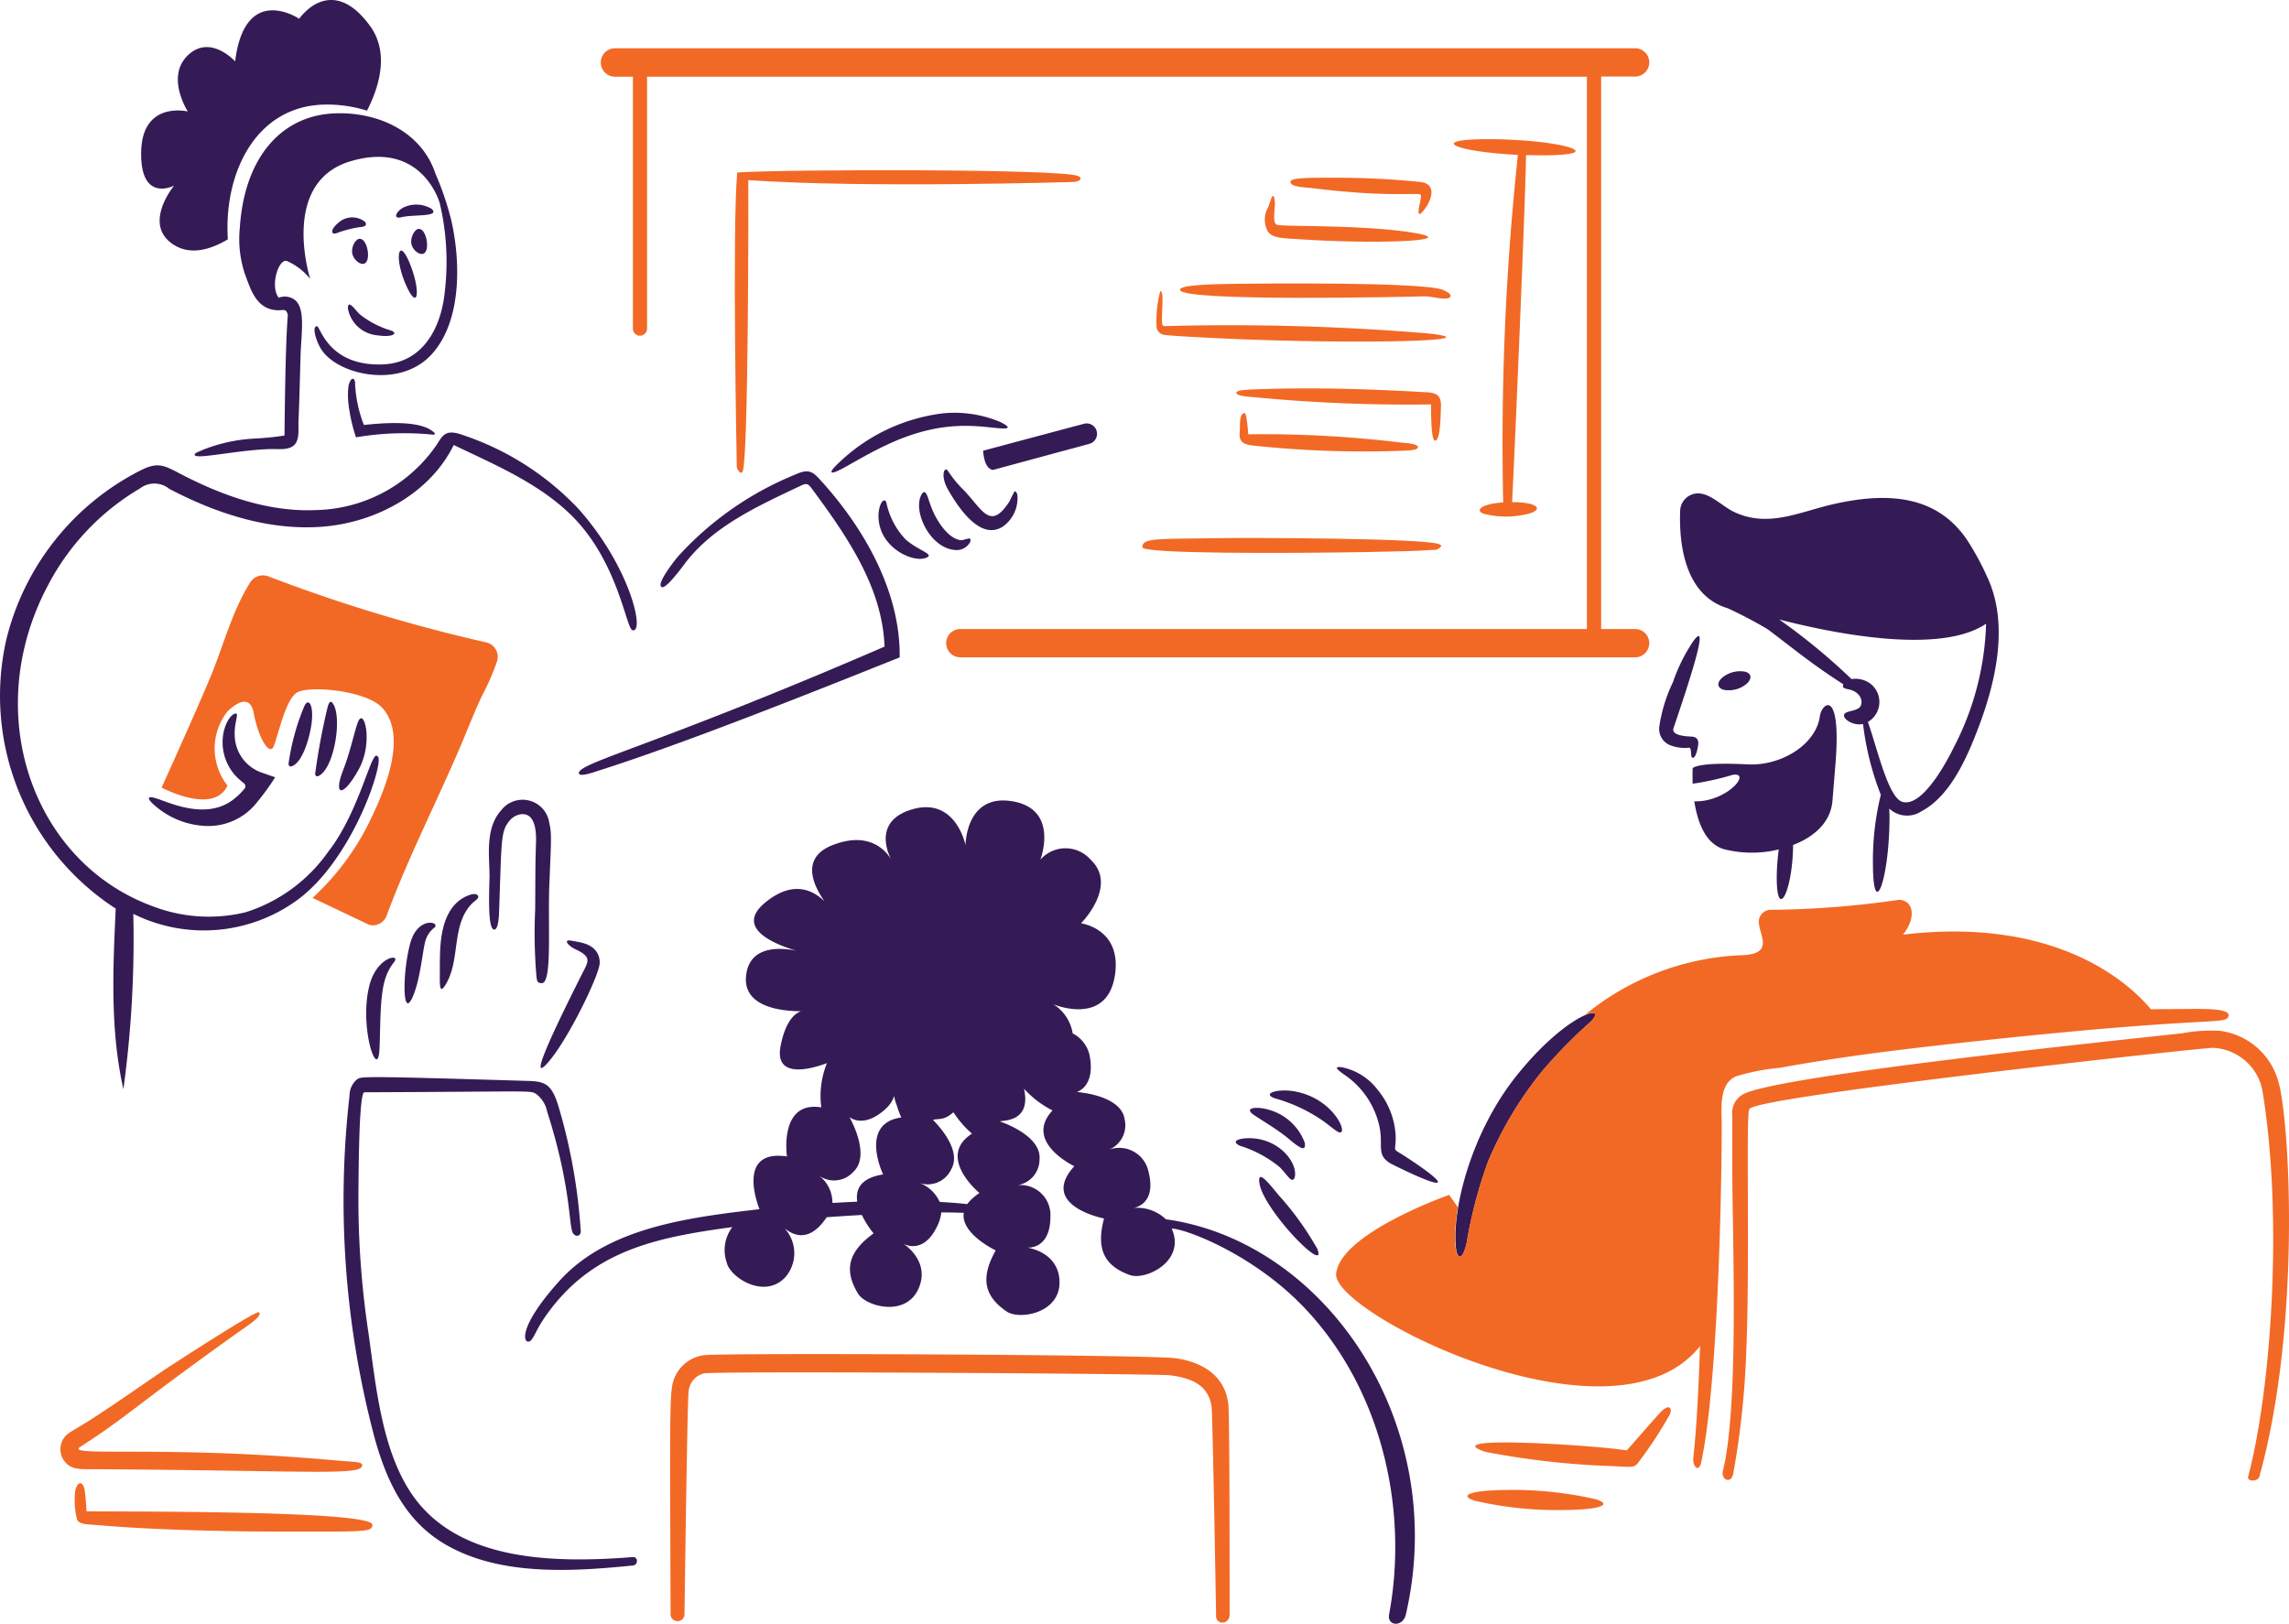 <?xml version="1.0" encoding="UTF-8"?>
<svg xmlns="http://www.w3.org/2000/svg" xmlns:xlink="http://www.w3.org/1999/xlink" id="Group_853" data-name="Group 853" width="422.831" height="300" viewBox="0 0 422.831 300">
  <defs>
    <clipPath id="clip-path">
      <rect id="Rectangle_202" data-name="Rectangle 202" width="422.831" height="300" fill="none"></rect>
    </clipPath>
  </defs>
  <g id="Group_247" data-name="Group 247" clip-path="url(#clip-path)">
    <path id="Path_1373" data-name="Path 1373" d="M1.79,249.395V237.787a3.919,3.919,0,0,1,1.865-3.806c5.6-3.5,70.7-10.172,81.242-11.351a29.355,29.355,0,0,1,6.98-.445,12.91,12.91,0,0,1,10.673,8.992c2.143,6.232,4.485,44.773-3.359,73.23-.185,1.114-2.275,1.114-2.126.187,4.412-16.629,6.435-48.665,2.649-71.36a9.7,9.7,0,0,0-9.22-7.911c-1.251-.064-85.544,9.055-85.544,11.351-.7.141.163,29.583-.634,46.019A156.033,156.033,0,0,1,1.963,304c-.376,1.977-2.328,1.162-1.9-.561,2.911-11.758,1.816-41.657,1.73-54.048" transform="translate(318.205 -31.731)" fill="#f26925"></path>
    <path id="Path_1374" data-name="Path 1374" d="M135.091,311.557c-9.727-3.243,21.629-1.086,26.089-.257.183-.091,5.509-6.3,6.01-6.755,1.642-1.941,2.611-1.306,1.941.187a75.216,75.216,0,0,1-5.823,8.845c-.746,1.046-1.4.757-5.342.6a149.072,149.072,0,0,1-22.875-2.613Z" transform="translate(139.286 -43.329)" fill="#f26925"></path>
    <path id="Path_1375" data-name="Path 1375" d="M154.64,321.156a68.457,68.457,0,0,1,16.832,1.714c3.171,1.008.71,1.905-5.523,1.979a67.843,67.843,0,0,1-16.87-1.714c-3.1-1.015-.6-1.905,5.56-1.979" transform="translate(123.329 -45.872)" fill="#f26925"></path>
    <path id="Path_1376" data-name="Path 1376" d="M424.578,169.2c5.473-11.164,5.213-17.422,2.2-20.713s-13.816-4.189-15.857-2.763-3.4,7.912-4.18,9.851-2.876-1.6-3.7-6.118-4.852-.3-4.852-.3a11.106,11.106,0,0,0,0,13.7c-2.239,4.815-9.778,1.558-12.172.374,2.876-6.343,7.245-16.121,9.108-20.64,2.355-5.707,3.931-11.959,7.24-17.241a2.79,2.79,0,0,1,3.359-1.157,294.832,294.832,0,0,0,40.232,12.2,2.726,2.726,0,0,1,2.1,3.236c-.011.054-.025.108-.039.161a41.964,41.964,0,0,1-2.651,6.157c-1.467,3.018-2.671,6.2-3.993,9.3-4.49,10.573-9.794,20.834-13.771,31.607a2.748,2.748,0,0,1-3.171,1.754l-10.523-5a47.6,47.6,0,0,0,10.67-14.4" transform="translate(-356.17 -17.714)" fill="#f26925"></path>
    <path id="Path_1377" data-name="Path 1377" d="M160.795,229.935c9.5-11.861,17.237-13.462,13.66-9.929a90.312,90.312,0,0,0-8.921,9.108,68.25,68.25,0,0,0-10,16.721,85.049,85.049,0,0,0-3.955,15.077c-.765,3.234-1.752,2.983-1.979.783-.747-7.3,2.928-21.437,11.2-31.76" transform="translate(119.34 -31.19)" fill="#351b55"></path>
    <path id="Path_1378" data-name="Path 1378" d="M33.907,248.462l1.6,2.275c-1.473,9.037.483,11.534,1.6,6.677a82.162,82.162,0,0,1,3.955-15.077,68.415,68.415,0,0,1,10-16.721A92.458,92.458,0,0,1,60,216.508c1.313-1.3,1.193-2.2-1.008-1.3a48.622,48.622,0,0,1,28.564-11.01c6.793-.086,3.47-3.806,3.546-6.308a2.2,2.2,0,0,1,2.277-2.09A173.746,173.746,0,0,0,116.663,194a2.229,2.229,0,0,1,2.5,1.383c.842,2.343-1.42,5-1.42,5,29.223-3.472,42.473,9.778,45.795,13.8,1.084-.038,2.127-.038,3.1-.038,5.449,0,11.881-.405,11.2,1.38-.612,1.6-3.441-.223-49.858,4.9-10.639,1.173-21.943,2.535-32.915,4.554a40.391,40.391,0,0,0-8.1,1.558c-3.132,1.277-2.756,5.565-2.724,8.284.067,6.117-.374,47.007-3.771,63.038-.418,1.983-1.66.891-1.457-.933.57-5.07.933-11.981,1.231-20.526-15.826,20.079-67.877-6.046-67.22-13.326.678-7.523,20.888-14.615,20.888-14.615" transform="translate(233.791 -27.706)" fill="#f26925"></path>
    <path id="Path_1379" data-name="Path 1379" d="M212.789,257.106a55.092,55.092,0,0,1,7.091,9.857c2,5.053-9.9-7.091-10.684-12.093-.425-2.812,1.777.044,3.592,2.235" transform="translate(23.455 -36.239)" fill="#351b55"></path>
    <path id="Path_1380" data-name="Path 1380" d="M191.052,234.349a14.417,14.417,0,0,1,3.21,8.585c0,2.98-.721,1.961,1.6,3.47,9.039,5.867,8.2,6.789-2.54,1.42-2.711-1.629-1.324-3.238-2.052-6.793a15.468,15.468,0,0,0-6.568-9.667c-1.543-1.114-1.756-1.478-.41-1.335a11.052,11.052,0,0,1,6.755,4.32" transform="translate(63.555 -32.854)" fill="#351b55"></path>
    <path id="Path_1381" data-name="Path 1381" d="M208.67,235.214c7.512,1.355,10.134,8.458,8.062,7.5-.561-.262-1.462-1.073-2.873-2.09a29.747,29.747,0,0,0-8.882-4.143c-2.466-.9.633-1.815,3.693-1.271" transform="translate(30.484 -33.575)" fill="#351b55"></path>
    <path id="Path_1382" data-name="Path 1382" d="M215.847,239.227a9.918,9.918,0,0,1,6.343,6.01c.262,1.756-.877,1.029-2.947-.708-2.11-1.78-5.12-3.488-6.571-4.516-1.829-1.308.844-1.553,3.175-.785" transform="translate(18.83 -34.11)" fill="#351b55"></path>
    <path id="Path_1383" data-name="Path 1383" d="M218.275,245.461c4.4.754,7.054,4.338,6.867,6.677-.074.933-.485,1.046-.891.71s-.933-1.114-1.9-2.127a21.528,21.528,0,0,0-7.39-3.993c-2.226-1.059.832-1.694,3.316-1.266" transform="translate(14.086 -35.043)" fill="#351b55"></path>
    <path id="Path_1384" data-name="Path 1384" d="M228.387,339.963a1.286,1.286,0,0,0,2.571,0c0-.223.53-39.589.747-41.018a3.783,3.783,0,0,1,2.8-3.507c1.769-.477,83.587.04,86.066.336,4.1.488,7.27,1.872,7.762,5.934.2,1.623.819,38.077.821,38.284-.187,2.014,2.5,1.941,2.5,0,0-3.308.022-36.027-.223-38.7-.387-4.186-3.234-7.681-9.7-8.657-4.341-.668-84.516-1.029-87.221-.561a6.857,6.857,0,0,0-5.859,5.9c-.478,2.576-.346,14.139-.261,41.995" transform="translate(-104.517 -41.69)" fill="#f26925"></path>
    <path id="Path_1385" data-name="Path 1385" d="M418.924,307.7c-3.05,1.965,14.819-.378,46.987,2.5,3.7.332,5.12.223,5.077.933-.091,1.946-9.064.97-49.153.71-2.486-.015-4.263.194-5.524-1.114a3.626,3.626,0,0,1-.029-5.128c.045-.046.093-.091.141-.135.9-.743,2.177-1.322,4.852-3.061,4.8-3.116,9.224-6.257,13.174-8.921.514-.343,16.972-11.082,17.466-10.635.788.705-2.293,2.589-4.514,4.18-19.058,13.633-19.617,14.96-28.477,20.671" transform="translate(-404.079 -40.401)" fill="#f26925"></path>
    <path id="Path_1386" data-name="Path 1386" d="M451.648,328.637c-11.116,0-24.666-.365-33.812-1.155-2.462-.223-3.824-.1-4.329-1.008a14.529,14.529,0,0,1-.445-4.256c0-2.763,1.558-3.472,1.868-1.006.257,2.03.3,3.928.3,3.657.075.152,52.81-.332,52.81,2.5-.005,1.383-1.2,1.27-16.39,1.27" transform="translate(-399.253 -45.667)" fill="#f26925"></path>
    <path id="Path_1387" data-name="Path 1387" d="M127.05,153.779a28.12,28.12,0,0,1,2.5-8.135,32.321,32.321,0,0,1,3.7-7.5c3.4-4.81-.93,8.122-3.584,15.972-.478,1.42,2.54,1.522,3.323,1.558,1.6.1,1.3,1.383,1.044,2.54-.075.257-.374,1.465-.821,1.38-.525-.1-.074-1.932-.708-1.865a7.432,7.432,0,0,1-3.514-.485,3.233,3.233,0,0,1-1.939-3.464Z" transform="translate(179.471 -19.584)" fill="#351b55"></path>
    <path id="Path_1388" data-name="Path 1388" d="M107.63,162.933c6.419.334,12.839-3.846,13.4-9.07.559-2.5,3.844-4.589,2.914,8.322l-.6,7.39c-.3,4.069-3.394,6.755-7.276,8.249-.1,8.8-3.025,14.057-3.025,6.01a40.677,40.677,0,0,1,.374-5.186,20.894,20.894,0,0,1-10.225-.075c-3.435-1.082-4.815-5.186-5.375-8.807,6.117.124,10.655-5.486,7.091-4.9a50.9,50.9,0,0,1-7.39,1.642c-.074-1.714,0-2.873,0-2.873s.747-1.193,10.113-.7" transform="translate(215.162 -21.711)" fill="#351b55"></path>
    <path id="Path_1389" data-name="Path 1389" d="M120.986,144.757c1.235.318,1.335,1.335.257,2.277a5.143,5.143,0,0,1-4.18,1.082c-1.231-.336-1.335-1.335-.257-2.277a5.219,5.219,0,0,1,4.18-1.082" transform="translate(201.359 -20.666)" fill="#351b55"></path>
    <path id="Path_1390" data-name="Path 1390" d="M78.749,131.445a79.244,79.244,0,0,0-7.39-3.882c-8.134-2.426-8.991-12.355-8.77-18.029a3.319,3.319,0,0,1,3.45-3.183c.057,0,.112.006.169.011,2.127.176,4.286,2.4,6.159,3.321,6.4,3.165,12.28.047,18.661-1.38,9.725-2.181,18.815-1.723,24.485,6.531a49.6,49.6,0,0,1,3.771,6.9c4.029,8.509,1.747,19.067-1.6,27.881-2.057,5.409-5.137,12.641-10.564,15.487a4.812,4.812,0,0,1-5.9-.521c0,.445.038.97.038,1.491,0,11.752-3.061,19.623-3.061,8.585a50.447,50.447,0,0,1,1.457-12.616,53.137,53.137,0,0,1-3.287-13.1c-2.084.481-4.451-1.4-3.134-2.09.489-.257,1.558-.374,2.014-.668,1.358-.407,1.228-3.04-1.491-3.619-.857-.183-1.335-.336-1.008-.933-5.937-3.82-8.721-6.213-14-10.188m18.857,9.965a4.272,4.272,0,0,1-.336,7.165c1.832,5.236,3.783,14.085,6.419,14.779,3.514.93,7.791-6.72,9.4-10a52.71,52.71,0,0,0,6.01-22.926c-8.657,5.9-29.036,1.6-38.217-.783A114.85,114.85,0,0,1,94.24,140.655a4.687,4.687,0,0,1,3.365.754Z" transform="translate(247.777 -15.191)" fill="#351b55"></path>
    <path id="Path_1391" data-name="Path 1391" d="M196.869,71.622c-2.355-.093-11.372-.5-13.736-.786a1.769,1.769,0,0,1-1.457-1.231,21.709,21.709,0,0,1,.668-6.867c.779.091.2,3.85.336,5.788.047.693.129.715,1.157.668a441.262,441.262,0,0,1,48.108,1.38c11.783,1.344-10.865,2-35.076,1.048" transform="translate(31.984 -8.962)" fill="#f26925"></path>
    <path id="Path_1392" data-name="Path 1392" d="M230.538,63.623c-.679.739-3.359-.223-4.926-.149-2.255.093-45,1.046-44.937-1.195-.257-.97,6.831-1.073,10.3-1.114,4.1-.053,34.487-.387,38.255,1.114.483.262,1.819.778,1.307,1.344" transform="translate(37.317 -8.727)" fill="#f26925"></path>
    <path id="Path_1393" data-name="Path 1393" d="M159.951,30c13.736,0,23.048,2.98,10.078,2.98-.97,0-1.977-.038-2.947-.038-.086,8.523-2.239,58.115-2.571,64.115,5.342,0,6.057,1.707,1.9,2.388a16.52,16.52,0,0,1-7.2-.257c-1.422-.59-.53-1.5,2.014-1.9.521-.086,1.082-.149,1.642-.187A499.52,499.52,0,0,1,165.584,32.9C153.505,32.282,149.064,30,159.951,30" transform="translate(114.808 -4.285)" fill="#f26925"></path>
    <path id="Path_1394" data-name="Path 1394" d="M218,84.432c1.941.109,2.647.748,2.571,2.689-.081,2.126-.113,6.232-1.084,6.232-.708,0-.746-4.441-.746-6.677a297.617,297.617,0,0,1-32.023-1.271c-1.335-.141-3.955-.223-3.955-.891,0-.523,2.5-.592,3.771-.634,10.72-.377,20.249-.074,31.465.552" transform="translate(45.605 -11.958)" fill="#f26925"></path>
    <path id="Path_1395" data-name="Path 1395" d="M189.31,92.957A212.211,212.211,0,0,1,217.6,94.489c.561.071,2.715.153,3.022.708.4.717-1.9.754-2.388.783a193.235,193.235,0,0,1-27.878-.926c-2.324-.2-2.735-1.017-2.613-2.464.1-1.231-.149-3.543.933-3.543.325-.054.639,3.47.639,3.91" transform="translate(41.26 -12.72)" fill="#f26925"></path>
    <path id="Path_1396" data-name="Path 1396" d="M260.86,37.109c9.15-.61,59.677-.686,62.924.634.93.381.523,1.008-.783,1.114-.223,0-38.095,1.182-60.1-.336.047,2.2.04,51.043-1.008,53.744-.358.924-1.114-.411-1.114-.747,0-.217-.873-43.892.079-54.409" transform="translate(-124.677 -5.24)" fill="#f26925"></path>
    <path id="Path_1397" data-name="Path 1397" d="M236.841,118.149c-2.066,0,.478.18-12.839.411-15.151.257-41.278.336-41.278-.891,0-1.791,2.835-1.487,13.622-1.678,5.618-.1,38.447-.029,41.2,1.114,1.007.3-.335,1.043-.71,1.043" transform="translate(28.289 -16.564)" fill="#f26925"></path>
    <path id="Path_1398" data-name="Path 1398" d="M187.7,47.53c.445.445,16.823-.071,26.016,1.642,7.36,1.371-7.328,2-21.424,1.082-3.376-.223-5.229-.156-6.2-1.418a4.569,4.569,0,0,1,.075-4.589c.445-1.184.928-3.321,1.195-.935.109.984-.519,3.877.334,4.218" transform="translate(48.129 -6.032)" fill="#f26925"></path>
    <path id="Path_1399" data-name="Path 1399" d="M193.318,38.311a150.5,150.5,0,0,1,15.487.783c3.548.367,1.78,4.256.038,5.86-.97.465.3-2.94.038-3.472s-5.711.538-19.857-1.231c-1.457-.183-4.143-.187-4.215-1.157.039-.824,3.092-.783,8.51-.783" transform="translate(53.564 -5.472)" fill="#f26925"></path>
    <path id="Path_1400" data-name="Path 1400" d="M140.457,10.4H328.933a2.614,2.614,0,0,1,0,5.229h-6.27V117.7h6.27a2.614,2.614,0,0,1,0,5.229H204.287a2.614,2.614,0,1,1,0-5.229H320.03V15.663H146.416v46.5a1.307,1.307,0,1,1-2.613,0v-46.5h-3.285a2.631,2.631,0,0,1-.033-5.262Z" transform="translate(-26.892 -1.486)" fill="#f26925"></path>
    <path id="Path_1401" data-name="Path 1401" d="M415.065,164.344c1.191-2.98,2-6.818,2.649-8.657,1.146-3.3,2.994,3.561.223,8.548-3.076,5.549-4.739,4.777-2.871.11" transform="translate(-351.658 -22.115)" fill="#351b55"></path>
    <path id="Path_1402" data-name="Path 1402" d="M420.67,164.547a122.047,122.047,0,0,1,2.314-12.353c.272-.93.559-1.195.97-.6,1.652,2.4.411,10.947-2.166,13.063-.778.643-1.088.375-1.119-.11" transform="translate(-362.452 -21.609)" fill="#351b55"></path>
    <path id="Path_1403" data-name="Path 1403" d="M427.14,162.923c-.719.51-1.084.336-1.114-.187A42.623,42.623,0,0,1,428.94,152.1c.746-1.587,1.714-.367,1.38,2.876-.233,2.226-1.368,6.662-3.18,7.948" transform="translate(-372.728 -21.627)" fill="#351b55"></path>
    <path id="Path_1404" data-name="Path 1404" d="M451.61,166.732a14.828,14.828,0,0,1-1.756-1.6c-4.151-4.935-1.6-11.089.187-11.351.645,0-.321,1.7-.187,4.18a7.438,7.438,0,0,0,4.9,6.718c.857.294,1.714.6,2.571.891a46.054,46.054,0,0,1-3.359,4.629,11.384,11.384,0,0,1-9.406,4.367,15.188,15.188,0,0,1-9.068-3.435c-2-1.609-1.865-2.2-.336-1.714,1.879.459,8.85,4.122,14.033.559a12.525,12.525,0,0,0,2.491-2.321.668.668,0,0,0-.071-.913Z" transform="translate(-406.494 -21.966)" fill="#351b55"></path>
    <path id="Path_1405" data-name="Path 1405" d="M355.864,133.975c-.376-11.02-7.069-20.589-13.511-29.3-.561-.757-.919-.915-1.827-.485-7.984,3.783-16.442,7.552-21.686,14.63-1.191,1.609-3.733,4.852-4.229,4.069-.71-.561,1.758-3.953,3.134-5.6a59.563,59.563,0,0,1,21.622-15.1c2.343-1.064,3.149-.605,4.367.708,8.124,8.781,15.116,20.79,14.928,33.069-18.75,7.51-40.88,16.269-55.759,20.974-.445.142-3.231,1.151-3.47.523-.722-1.9,13.3-4.834,56.431-23.486" transform="translate(-192.473 -14.512)" fill="#351b55"></path>
    <path id="Path_1406" data-name="Path 1406" d="M307.723,91.864c-3.784-.153-10.27-1.985-20.713,2.724-3.808,1.714-6.98,3.7-8.959,4.738s-2.361.85-1.457-.223a33.611,33.611,0,0,1,20.229-10.041,21.831,21.831,0,0,1,10.3,1.532c1.944.9,1.982,1.331.6,1.269" transform="translate(-122.535 -12.708)" fill="#351b55"></path>
    <path id="Path_1407" data-name="Path 1407" d="M274.817,104.883c-1.467-2.584-.641-4.518.075-3.323a20.506,20.506,0,0,0,2.873,3.472c3.5,3.686,4.9,7.568,8.471,1.977a18.268,18.268,0,0,1,.857-1.714c.149-.149.4,0,.561.634A6.472,6.472,0,0,1,285,111.716c-3.934,2.583-7.861-2.751-10.186-6.833" transform="translate(-99.712 -14.455)" fill="#351b55"></path>
    <path id="Path_1408" data-name="Path 1408" d="M284.427,106.849c.378-.93.783-.933,1.044-.445.3.485.525,1.529,1.114,2.947.9,2.152,2.932,5.314,5.229,5.6.693.086,2.261-.955,1.714.411a2.841,2.841,0,0,1-2.95,1.38c-4.333-.461-7.451-6.712-6.152-9.892" transform="translate(-114.355 -15.153)" fill="#351b55"></path>
    <path id="Path_1409" data-name="Path 1409" d="M293.546,113.187c-1.137-3.343.434-6.388,1.044-4.964a13.947,13.947,0,0,0,3.584,6.867c2.377,2.085,5.4,2.7,3.806,3.359-2.169.9-7.055-1.207-8.434-5.262" transform="translate(-130.865 -15.407)" fill="#351b55"></path>
    <path id="Path_1410" data-name="Path 1410" d="M438.275,69.243c-5.98,6.152-17.486,3.4-20.255-1.457-.891-1.538-1.6-4.029-.634-4.029.59,0,2.048,7.423,12.129,7.054,7.543-.273,10.906-6.969,11.5-13.733a47.089,47.089,0,0,0-.97-16.087s-3.209-11.608-16.422-7.726-7.5,21.76-7.5,21.76a11.269,11.269,0,0,0-4.329-3.323c-1.527-.445-3.132,4.674-1.493,6.793a3.1,3.1,0,0,1,2.95.374c2.073,1.582,1.2,6.25,1.082,10.562-.113,4.069-.212,8.138-.374,11.944-.058,1.335.251,3.312-.783,4.33s-3.022.715-4.329.746c-6.1.152-13.916,2-14.072,1.082.038-.372.369-.421,1.6-.97a29.962,29.962,0,0,1,9.514-2.052,53.278,53.278,0,0,0,5.486-.559c.236-24,.819-21.711.523-22.581s-.821-.548-1.681-.559c-4.143-.056-5.159-4.14-6.086-6.495a20.483,20.483,0,0,1-1.006-8.807c.864-13.029,7.762-20.778,17.688-21.086,8.176-.257,15.937,3.584,18.439,11.129a55.169,55.169,0,0,1,2.909,8.548c1.861,8.059,1.9,19.2-3.884,25.145" transform="translate(-358.821 -3.487)" fill="#351b55"></path>
    <path id="Path_1411" data-name="Path 1411" d="M414.654,90.967c1.347.771,1.155,1.114.333.97a52.816,52.816,0,0,0-13.92.523,31.3,31.3,0,0,1-1.335-5.788A13.963,13.963,0,0,1,399.7,82.9c.372-1.493,1.044-1.6,1.193-.634a23.721,23.721,0,0,0,1.642,7.912c3.231-.357,9.294-.84,12.123.788" transform="translate(-335.311 -11.661)" fill="#351b55"></path>
    <path id="Path_1412" data-name="Path 1412" d="M357.216,131.549A47.766,47.766,0,0,1,382.073,100.2c2.991-1.478,4.1-1.029,6.98.485,7.877,4.144,16.534,7.276,25.416,6.867A27.7,27.7,0,0,0,436.9,95.235c1.053-1.734,1.714-2.611,4.7-1.532a51.893,51.893,0,0,1,21.386,13.7c9.482,10.684,12.2,22.766,9.965,22.356-1.195.074-2.582-12.647-11.383-21.275-6.05-5.93-14.072-9.292-21.686-12.95-4.367,8.884-14.221,14.256-24.074,15.077s-19.683-2.355-28.475-6.98a4.372,4.372,0,0,0-5.413-.074A44.871,44.871,0,0,0,364.9,121.508c-12.549,23.663-2.743,51.194,19.445,59.267a28.835,28.835,0,0,0,17.094,1.084,29.5,29.5,0,0,0,15.265-11.2c5.788-7.39,8.013-19.029,9.068-17.615,1.569.257-4.409,19.247-15.077,26.759a29.294,29.294,0,0,1-30.007,2.353,204.393,204.393,0,0,1-1.829,32.395c-2.462-10.906-1.939-22.207-1.418-33.365a46.861,46.861,0,0,1-20.225-49.638" transform="translate(-356.064 -13.317)" fill="#351b55"></path>
    <path id="Path_1413" data-name="Path 1413" d="M414.1,54.483c-.445-1.335.485-3.022,1.306-3.022,1.425,0,2.143,4.051.857,4.589-.7.3-1.815-.558-2.163-1.567" transform="translate(-348.95 -7.351)" fill="#351b55"></path>
    <path id="Path_1414" data-name="Path 1414" d="M402.667,49.326c1.425-.033,2.143,4.051.857,4.592-.708.3-1.836-.556-2.163-1.558-.423-1.313.52-3.013,1.306-3.033" transform="translate(-325.302 -7.046)" fill="#351b55"></path>
    <path id="Path_1415" data-name="Path 1415" d="M415.582,47.85a3.8,3.8,0,0,1,4.9-.187c.668.917-.57.962-1.335,1.046a23.284,23.284,0,0,0-3.959,1.082c-.989.319-1.143-.681.4-1.941" transform="translate(-353.073 -6.694)" fill="#351b55"></path>
    <path id="Path_1416" data-name="Path 1416" d="M401.427,44.547a5.45,5.45,0,0,1,5,.336c1.754,1.587-3.592.957-5.788,1.6-1.482.23-.565-1.366.786-1.941" transform="translate(-326.707 -6.298)" fill="#351b55"></path>
    <path id="Path_1417" data-name="Path 1417" d="M404.924,60.668c-2.364-5.106-1.585-9.27.41-4.674,2.205,5.106,1.8,9.442-.41,4.674" transform="translate(-329.799 -7.715)" fill="#351b55"></path>
    <path id="Path_1418" data-name="Path 1418" d="M413.771,71.326a6.048,6.048,0,0,1-5.453-4.99c.042-1.66,1.114.014,2.166,1.082a16.924,16.924,0,0,0,5.823,3.025c1.335.5.373,1.317-2.535.884" transform="translate(-344.059 -9.375)" fill="#351b55"></path>
    <path id="Path_1419" data-name="Path 1419" d="M444.9,19.327c-12.545.356-18.474,12.614-17.691,24.894-2.835,1.681-6.64,3.093-9.928,1.046-6.01-3.741,0-10.972,0-10.972s-6.27,3.285-6.086-6.232,8.62-7.466,8.62-7.466-4.143-6.382,0-10.372,8.734,1.114,8.734,1.114c1.83-14.63,11.829-7.875,11.829-7.875,2.763-3.621,7.773-6.052,13.133,1.38,3.849,5.342,1.193,12.13-.6,15.6a24.482,24.482,0,0,0-8.018-1.114Z" transform="translate(-385.119 0)" fill="#351b55"></path>
    <path id="Path_1420" data-name="Path 1420" d="M256.877,96.3,275.5,91.333a1.915,1.915,0,0,1,1.008,3.7l-17.766,4.814s-1.6.149-1.865-3.545" transform="translate(-75.272 -13.036)" fill="#351b55"></path>
    <path id="Path_1421" data-name="Path 1421" d="M192.078,267.943c-1.791,2.571-2.168,4.318-2.949,4.554-1.131.343-2.014-2.756,5.6-11.2,8.944-9.916,23.994-11.726,36.949-13.25-.559-1.418-3.993-11.085,5.077-9.74,0,0-1.532-10.339,6.343-9.07a16.14,16.14,0,0,1,1.046-8.173c-3.1,1.157-9.794,2.954-8.548-3.248.875-4.363,2.462-5.859,3.733-6.343-3.546,0-10.817-.746-10.114-6.644.639-5.374,5.97-5.188,9.217-4.554-4.143-1.231-11.421-4.256-5.6-8.956,5.224-4.229,8.919-2.052,10.86-.149-1.977-2.8-4.558-8,1.457-10.372,6.857-2.707,9.929,1.114,10.824,2.571-.857-1.714-2.914-7.172,3.882-9.182,8.095-2.395,9.889,6.606,9.889,6.606s0-9.593,8.7-8.1,5.12,10.786,5.12,10.786a6.172,6.172,0,0,1,9.292,0c5.12,4.815-1.78,11.757-1.78,11.757s7.554.973,6.27,9.553c-1.438,9.6-11.351,5.413-11.351,5.413a7.856,7.856,0,0,1,3.546,5.374,5.963,5.963,0,0,1,3.171,4.329c.969,5.6-2.426,6.495-2.426,6.495s8.2.514,8.845,5.037a4.885,4.885,0,0,1-3.134,5.711,5.524,5.524,0,0,1,7.543,3.955c1.6,6.159-2.763,6.718-2.763,6.718a7.656,7.656,0,0,1,5.972,2.09c29.486,4.1,52.483,37.639,44.338,73.008-.549,2.391-3.506,2.2-3.1,0,3.712-20-1.681-42.29-16.049-57.066-9.362-9.631-21.678-14.219-24.11-14.219,2.671,6.025-4.808,9.622-7.726,8.583-5.193-1.847-6.121-5.342-4.777-10.45,0,0-12.129-2.35-5.486-9.664,0,0-9.442-4.451-4.029-10.3a18.335,18.335,0,0,1-5.262-4.006c1.383,6.308-4.02,5.77-4.451,6.047,0,0,7.762,2.5,7.314,7.054a4.806,4.806,0,0,1-4.33,4.745,5.529,5.529,0,0,1,6.286,4.65,5.454,5.454,0,0,1,.057,1.023c.036,6.343-4.329,5.823-4.329,5.823s6.01.746,6.01,6.455-7.426,6.943-9.74,5.374c-4.587-3.1-4.629-6.677-2.052-11.307,0,0-6.495-3.061-5.9-6.943-1.269-.038-2.686-.075-4.143-.075a7.594,7.594,0,0,1-.634,2.277c-2.619,5.788-6.382,3.507-6.382,3.507s5.151,3.21,2.76,8.4-9.664,3.21-11.129.821c-2.871-4.706-1.418-8.013,2.873-11.129a17.282,17.282,0,0,1-2.166-3.4c-2.163.113-4.292.262-6.493.411-3.943,5.92-7.466,2.108-7.688,2.163a6.772,6.772,0,0,1,.111,8.845c-3.817,4.247-10.176.185-10.862-2.537a7.05,7.05,0,0,1,1.008-6.644c-14.217,1.931-26.063,4.318-34.592,16.582m80.241-22.877s-8.062-6.644-1.38-10.972a18.745,18.745,0,0,1-3.435-3.955c-1.758,1.609-2.834,1.114-3.771,1.418,1.231,1.231,5.342,5.749,3.359,9.143a4.783,4.783,0,0,1-5.9,2.5,6.532,6.532,0,0,1,3.772,3.507c1.83.113,3.508.223,5.075.411a9.689,9.689,0,0,1,2.277-2.052Zm-22.578,1.6c-.336-2.239.559-4.367,4.777-5.039,0,0-4.516-9.4,3.359-10.523a17.509,17.509,0,0,1-.857-2.314,6.385,6.385,0,0,1-.445-1.642,5.719,5.719,0,0,1-1.529,2.314c-4.186,3.873-6.755,1.558-6.755,1.558s4.1,7.054.708,10.152a4.781,4.781,0,0,1-6.382.634,6.233,6.233,0,0,1,2.537,5.075c.787.009.569-.042,4.586-.215Z" transform="translate(-91.387 -24.646)" fill="#351b55"></path>
    <path id="Path_1422" data-name="Path 1422" d="M357.131,235.63a3.935,3.935,0,0,1,1.271-2.947c.926-.65-.637-.786,31.76.187,3.018.086,4.324.541,5.565,4.674a104.282,104.282,0,0,1,4.107,22.877c.156,1.1-.786,1.335-1.335.71-.948-1.068-.223-8.073-4.852-22.581a5.425,5.425,0,0,0-2.052-3.283c-1.16-.679-.141-.421-31.725-.3-1.044,0-1.051,16.159-1.082,17.653a165.4,165.4,0,0,0,1.829,26.71c1.42,9.892,2.473,22.8,8.881,31.052,8.768,11.294,25.788,11.572,39.974,10.457,1.006-.08,1.008,1.467,0,1.558-11.334,1.133-24.9,2.025-35.046-4.143-7.172-4.36-10.488-11.644-12.652-19.407a170.615,170.615,0,0,1-4.643-63.225Z" transform="translate(-292.569 -33.163)" fill="#351b55"></path>
    <path id="Path_1423" data-name="Path 1423" d="M365.442,225.226c-4.452,5.095,2.973-9.756,6.009-15.826.917-1.834,1.592-2.793,1.082-3.619-.538-.873-1.929-1.322-2.649-1.78-.988-.643-1.462-1.469-.262-1.269,2.041.343,3.875.594,4.9,2.277a3.54,3.54,0,0,1,.445,1.941c-.141,2.292-5.823,14.049-9.522,18.276" transform="translate(-264.192 -28.954)" fill="#351b55"></path>
    <path id="Path_1424" data-name="Path 1424" d="M385.722,188.126c-.291,7.543.559,18.138-1.383,18.138-.891,0-.891-.445-1.006-1.38a94.609,94.609,0,0,1-.223-12.2c.038-4.069,0-8.176.149-12.242.071-1.9,0-5.767-2.873-5.375a3.423,3.423,0,0,0-2.127,1.335c-1.578,1.988-1.335,3.815-1.827,16.943-.025.626-.131,2.743-.747,2.987-1.536.615-1-8.254-1.008-9.928-.022-3.729-.831-8.781,2.166-12.093a4.984,4.984,0,0,1,8.884,2.426c.495,1.948.294,3.765,0,11.392" transform="translate(-284.251 -24.623)" fill="#351b55"></path>
    <path id="Path_1425" data-name="Path 1425" d="M391.074,209.763c-1,1.473-.857-.808-.857-2.571,0-4.589-.2-11.332,4.552-13.92.485-.262,1.758-.828,2.314-.445.753.514-.41,1.114-.857,1.558-4.1,4.1-2,10.715-5.152,15.378" transform="translate(-308.971 -27.525)" fill="#351b55"></path>
    <path id="Path_1426" data-name="Path 1426" d="M403.334,202.065c-.556,1.692-.977,7.639-2.537,10.822-1.832,3.735-1.723-5.3-.262-10.372,1.429-4.95,5.7-3.729,4.367-2.686a4.781,4.781,0,0,0-1.567,2.239Z" transform="translate(-324.702 -28.41)" fill="#351b55"></path>
    <path id="Path_1427" data-name="Path 1427" d="M411.466,210.829c-.98,3.561-.7,10.141-.97,13.1-.445,4.75-3.706-4.805-1.827-12.316,1.351-5.406,5.758-5.983,4.629-4.452a9.585,9.585,0,0,0-1.83,3.668Z" transform="translate(-340.447 -29.486)" fill="#351b55"></path>
  </g>
</svg>
